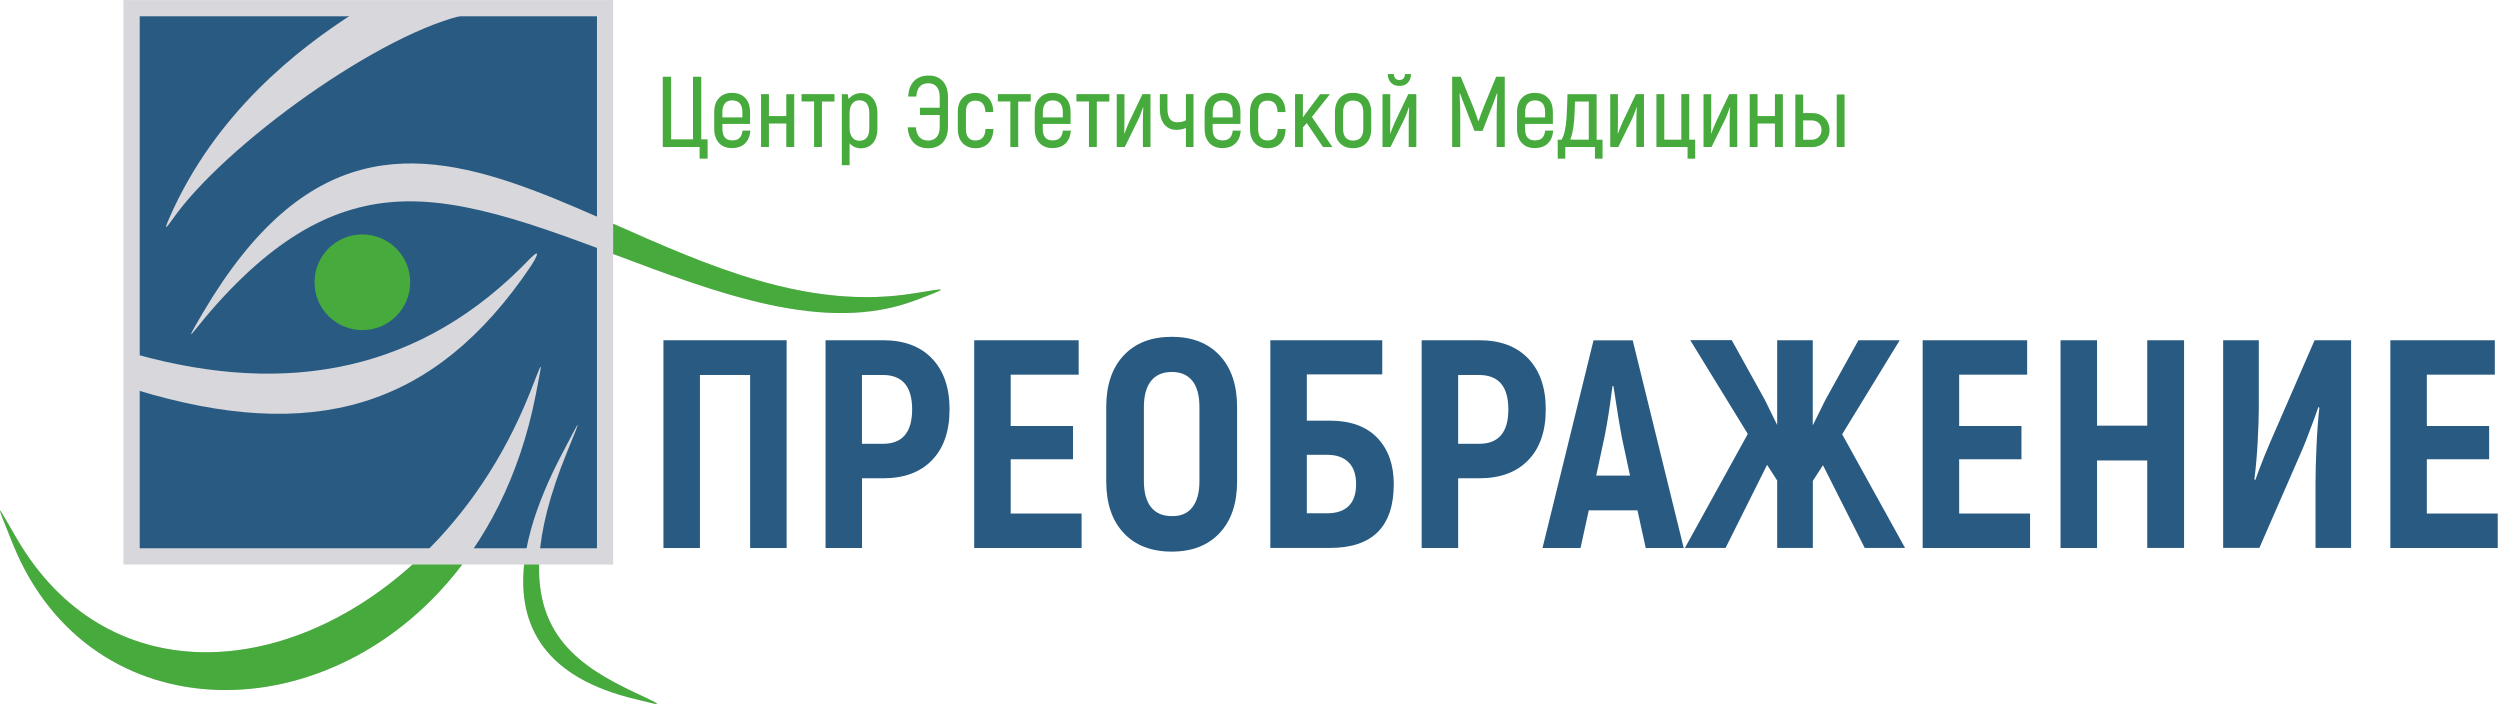 <?xml version="1.0" encoding="utf-8"?>
<!-- Generator: Adobe Illustrator 26.0.1, SVG Export Plug-In . SVG Version: 6.00 Build 0)  -->
<svg version="1.1" id="Слой_1" xmlns:xodm="http://www.corel.com/coreldraw/odm/2003"
	 xmlns="http://www.w3.org/2000/svg" xmlns:xlink="http://www.w3.org/1999/xlink" x="0px" y="0px" width="2993.5px" height="843px"
	 viewBox="0 0 2993.5 843" style="enable-background:new 0 0 2993.5 843;" xml:space="preserve">
<style type="text/css">
	.st0{fill-rule:evenodd;clip-rule:evenodd;fill:#D7D7DC;}
	.st1{fill-rule:evenodd;clip-rule:evenodd;fill:#285A82;}
	.st2{fill-rule:evenodd;clip-rule:evenodd;fill:#46AA3C;}
	.st3{enable-background:new    ;}
	.st4{fill:#46AA3C;}
	.st5{fill:#285A82;}
</style>
<g id="Слой_x0020_1">
	<polygon class="st0" points="147.8,0.1 734.2,0.1 734.2,676 147.8,676 	"/>
	<rect x="167.3" y="19.5" class="st1" width="547.5" height="637"/>
	<path class="st0" d="M243.2,374.1c244.5-414.9,522.8,31.4,852.1-22.9c39-6.4,44.1-7.8,0.2,8.7c-183.8,68.9-425.8-121.7-608.9-118.8
		c-78.3,1.3-151.8,36.7-233.5,130.4C232.5,395.2,215.8,420.5,243.2,374.1L243.2,374.1z"/>
	<path class="st0" d="M202.9,260.7C257.6,135.8,356,58.8,425.7,14.5c37.4,0,100.6,2.1,136.5,2.1c-103.8,20-293.7,157.3-355.4,245.7
		C199,273.4,195.6,277.3,202.9,260.7L202.9,260.7z"/>
	<circle class="st2" cx="433.9" cy="338" r="57.3"/>
	<path class="st0" d="M163.5,424.4c180.4,50.2,341.8,21.2,471.9-115.5c14.4-14,4.8,3,0.3,9.7C520,490.4,373.6,530.7,163.5,467
		C163.5,451.9,163.5,439.5,163.5,424.4L163.5,424.4z"/>
	<path class="st0" d="M634,471.6c-125,311.9-469.5,420.3-613.5,174c-24.4-41.8-28.2-51.4-5.2,5.5C131.8,940.3,564.8,865,641.5,472.8
		C651.1,423.8,649.6,432.6,634,471.6L634,471.6z"/>
	<path class="st0" d="M673.4,542.6c-64.2,122.1-85.6,254.1,89.1,294.9c17.7,4.1,39.3,11.1,9.3-2.8C683.9,794,595.3,745.9,679,541.3
		C698.8,492.9,694.7,502.1,673.4,542.6L673.4,542.6z"/>
	<path class="st2" d="M553.5,676h-59.6C338.4,816.1,125.8,825.7,20.5,645.6c-24.4-41.8-28.2-51.4-5.2,5.5
		C107.6,880.1,398.4,880.5,553.5,676L553.5,676z"/>
	<path class="st2" d="M627.6,676c-7.7,73.3,24.3,135.7,134.8,161.5c17.7,4.1,39.3,11.1,9.3-2.8c-64-29.7-128.5-63.3-126.2-158.7
		H627.6L627.6,676z"/>
	<path class="st2" d="M734.2,304.1c124.7,46.9,253.1,96.3,361.3,55.7c43.9-16.5,38.8-15.1-0.2-8.7
		c-127.7,21.1-247.7-33.1-361.1-83.2L734.2,304.1L734.2,304.1z"/>
</g>
<g class="st3">
	<path class="st4" d="M837.6,176h-44V91.9h10v74.9h26.2V91.9h9.9v74.9h7.6V190h-9.6V176z"/>
	<path class="st4" d="M898.5,156.4c-0.6,6.7-2.7,11.9-6.6,15.5c-3.8,3.6-9,5.4-15.6,5.4c-6.5,0-11.6-2-15.4-6.1
		c-3.8-4.1-5.7-9.8-5.7-17.1v-19.8c0-7.2,1.9-12.9,5.8-17c3.8-4.1,9-6.1,15.5-6.1c6.7,0,11.9,2,15.8,6.1c3.9,4,5.8,9.7,5.8,17v14.1
		H865v5.8c0,4.7,1,8.2,3,10.5c2,2.3,4.9,3.4,8.7,3.4c3.8,0,6.8-0.9,8.7-2.8c2-1.8,3.2-4.8,3.7-8.9H898.5z M868.1,123.7
		c-2,2.3-3.1,5.8-3.1,10.5v6.4h23.9v-6.4c0-4.6-1-8.1-3.1-10.5c-2.1-2.3-5.1-3.5-9-3.5C873,120.2,870.1,121.4,868.1,123.7z"/>
	<path class="st4" d="M951,112.8V176h-9.5v-28.1h-20.8V176h-9.4v-63.3h9.4V139h20.8v-26.2H951z"/>
	<path class="st4" d="M999.2,121.6h-15V176h-9.4v-54.5h-15v-8.8h39.4V121.6z"/>
	<path class="st4" d="M1045.1,117.8c3.6,4.3,5.5,10.3,5.5,18v17.7c0,7.7-1.8,13.6-5.4,17.8c-3.6,4.2-8.4,6.3-14.6,6.3
		c-2.6,0-5-0.5-7.3-1.6c-2.3-1-4.3-2.5-6-4.4v26.2h-9.3v-85h7.1l1,5.9c1.6-2.2,3.7-3.9,6.3-5.2c2.6-1.3,5.4-2,8.2-2
		C1036.6,111.3,1041.4,113.5,1045.1,117.8z M1040.9,135.7c0-10.4-4-15.6-12-15.6c-3.4,0-6.3,1.3-8.4,4c-2.2,2.6-3.2,6.5-3.2,11.4
		v17.9c0,4.6,1,8.2,3.1,11c2.1,2.8,4.9,4.1,8.5,4.1c4,0,7-1.2,9-3.7c2-2.4,3-6.3,3-11.5V135.7z"/>
	<path class="st4" d="M1128.8,97.1c4.2,4.5,6.3,10.9,6.3,19.1v35.6c0,8.2-2.1,14.5-6.4,19c-4.3,4.5-10,6.7-17.3,6.7
		c-7.3,0-13.1-2.2-17.3-6.5c-4.2-4.3-6.7-10.5-7.2-18.5h9.7c1,10.5,5.9,15.8,14.8,15.8c4.2,0,7.6-1.4,10.1-4.1
		c2.5-2.8,3.7-6.9,3.7-12.3v-14.2h-23.6v-8.7h23.6v-12.7c0-5.5-1.2-9.6-3.6-12.4c-2.4-2.8-5.7-4.2-9.9-4.2c-9,0-13.8,5.3-14.5,15.9
		h-9.7c0.4-8.1,2.7-14.3,7-18.6c4.2-4.3,10-6.5,17.3-6.5C1118.9,90.3,1124.5,92.6,1128.8,97.1z"/>
	<path class="st4" d="M1152.6,171.3c-3.8-4-5.7-9.7-5.7-16.9v-20.3c0-7.2,1.9-12.8,5.7-16.8c3.8-4,8.9-6,15.3-6c6.7,0,11.9,2,15.6,6
		c3.8,4,5.7,9.6,5.9,16.9h-9.5c-0.3-9.1-4.3-13.7-12-13.7c-3.6,0-6.4,1.1-8.4,3.4c-2,2.3-2.9,5.7-2.9,10.3v20.3c0,4.6,1,8,2.9,10.3
		c2,2.3,4.8,3.4,8.4,3.4c7.8,0,11.8-4.6,12.1-13.7h9.5c-0.2,7.3-2.2,12.9-6,17c-3.8,4-9.1,6-15.6,6
		C1161.5,177.4,1156.4,175.3,1152.6,171.3z"/>
	<path class="st4" d="M1234.2,121.6h-15V176h-9.4v-54.5h-15v-8.8h39.4V121.6z"/>
	<path class="st4" d="M1282.3,156.4c-0.6,6.7-2.7,11.9-6.6,15.5c-3.8,3.6-9,5.4-15.6,5.4c-6.5,0-11.6-2-15.4-6.1
		c-3.8-4.1-5.7-9.8-5.7-17.1v-19.8c0-7.2,1.9-12.9,5.8-17c3.8-4.1,9-6.1,15.5-6.1c6.7,0,11.9,2,15.8,6.1c3.9,4,5.8,9.7,5.8,17v14.1
		h-33.3v5.8c0,4.7,1,8.2,3,10.5c2,2.3,4.9,3.4,8.7,3.4c3.8,0,6.8-0.9,8.7-2.8c2-1.8,3.2-4.8,3.7-8.9H1282.3z M1251.8,123.7
		c-2,2.3-3.1,5.8-3.1,10.5v6.4h23.9v-6.4c0-4.6-1-8.1-3.1-10.5c-2.1-2.3-5.1-3.5-9-3.5C1256.7,120.2,1253.8,121.4,1251.8,123.7z"/>
	<path class="st4" d="M1328.3,121.6h-15V176h-9.4v-54.5h-15v-8.8h39.4V121.6z"/>
	<path class="st4" d="M1337.1,112.8h9.3V144c0,6.7-0.1,12-0.2,15.9l0.2,0.2c1.8-5,3.7-9.5,5.5-13.7l16.1-33.7h9.6V176h-9.1v-29.1
		c0-7.3,0.2-13.5,0.5-18.6l-0.2-0.1c-0.5,1.5-1.4,3.9-2.6,7.2c-1.3,3.3-2.4,6.1-3.5,8.3l-15.9,32.3h-9.6V112.8z"/>
	<path class="st4" d="M1420.1,153.1c-3.1,1.6-7,2.4-11.7,2.4c-5.8,0-10.5-2.1-14.1-6.4c-3.6-4.2-5.5-10.5-5.5-18.8v-17.6h9.1v17.6
		c0,5.6,1,9.7,3.1,12.3c2,2.6,4.8,3.8,8.2,3.8c2.2,0,4.1-0.2,5.8-0.5c1.7-0.3,3.4-1,5-1.9v-31.3h9.1V176h-9.1V153.1z"/>
	<path class="st4" d="M1485.7,156.4c-0.6,6.7-2.7,11.9-6.6,15.5c-3.8,3.6-9,5.4-15.6,5.4c-6.5,0-11.6-2-15.4-6.1
		c-3.8-4.1-5.7-9.8-5.7-17.1v-19.8c0-7.2,1.9-12.9,5.8-17c3.8-4.1,9-6.1,15.5-6.1c6.7,0,11.9,2,15.8,6.1c3.9,4,5.8,9.7,5.8,17v14.1
		h-33.3v5.8c0,4.7,1,8.2,3,10.5c2,2.3,4.9,3.4,8.7,3.4c3.8,0,6.8-0.9,8.7-2.8c2-1.8,3.2-4.8,3.7-8.9H1485.7z M1455.2,123.7
		c-2,2.3-3.1,5.8-3.1,10.5v6.4h23.9v-6.4c0-4.6-1-8.1-3.1-10.5c-2.1-2.3-5.1-3.5-9-3.5C1460.2,120.2,1457.3,121.4,1455.2,123.7z"/>
	<path class="st4" d="M1502.5,171.3c-3.8-4-5.7-9.7-5.7-16.9v-20.3c0-7.2,1.9-12.8,5.7-16.8c3.8-4,8.9-6,15.3-6c6.7,0,11.9,2,15.6,6
		c3.8,4,5.7,9.6,5.9,16.9h-9.5c-0.3-9.1-4.3-13.7-12-13.7c-3.6,0-6.4,1.1-8.4,3.4c-2,2.3-2.9,5.7-2.9,10.3v20.3c0,4.6,1,8,2.9,10.3
		c2,2.3,4.8,3.4,8.4,3.4c7.8,0,11.8-4.6,12.1-13.7h9.5c-0.2,7.3-2.2,12.9-6,17c-3.8,4-9.1,6-15.6,6
		C1511.4,177.4,1506.3,175.3,1502.5,171.3z"/>
	<path class="st4" d="M1564.7,147.4l-4.6,5.2V176h-9.4v-63.3h9.4v27.9c2.1-3,3.2-4.6,3.5-4.9c0.6-0.8,1.4-1.8,2.2-2.9
		c0.8-1.2,1.7-2.4,2.8-3.8l12.1-16.2h11.7l-21.5,27.2l24.5,36.1h-11.2L1564.7,147.4z"/>
	<path class="st4" d="M1604.3,171.3c-3.9-4.1-5.8-9.9-5.8-17.3v-19.4c0-7.5,1.9-13.2,5.8-17.3c3.9-4.1,9.2-6.1,15.9-6.1
		c6.7,0,12,2,15.9,6.1c3.8,4.1,5.8,9.9,5.8,17.3V154c0,7.5-1.9,13.2-5.8,17.3c-3.8,4.1-9.1,6.1-15.9,6.1
		C1613.5,177.5,1608.2,175.4,1604.3,171.3z M1629.3,164.8c2.1-2.4,3.1-6,3.1-10.8v-19.4c0-4.8-1-8.4-3.1-10.7
		c-2.1-2.3-5.1-3.5-9-3.5c-3.9,0-6.9,1.2-9,3.5c-2.1,2.3-3.1,5.9-3.1,10.7V154c0,4.8,1,8.4,3.1,10.8c2.1,2.4,5.1,3.5,9,3.5
		C1624.2,168.3,1627.2,167.2,1629.3,164.8z"/>
	<path class="st4" d="M1655.4,112.8h9.3V144c0,6.7-0.1,12-0.2,15.9l0.2,0.2c1.8-5,3.7-9.5,5.5-13.7l16.1-33.7h9.6V176h-9.1v-29.1
		c0-7.3,0.2-13.5,0.5-18.6l-0.2-0.1c-0.5,1.5-1.4,3.9-2.6,7.2c-1.3,3.3-2.4,6.1-3.5,8.3L1665,176h-9.6V112.8z M1665.7,99.2
		c-2.5-2.5-3.8-6-4-10.5h7.2c0.4,4.7,2.6,7.1,6.7,7.1c4.2,0,6.5-2.4,6.7-7.1h7.3c-0.2,4.5-1.5,8-4,10.5c-2.5,2.5-5.8,3.7-10,3.7
		C1671.6,102.9,1668.2,101.7,1665.7,99.2z"/>
	<path class="st4" d="M1801.8,91.9V176h-9.7v-38.6c0.2-9.6,0.4-18.1,0.8-25.5l-0.5-0.1l-5,13.5l-3.4,8.7l-8.8,22.7h-9.7l-8.9-22.7
		c-0.6-1.9-1.3-3.7-2-5.4c-0.7-1.7-1.3-3.3-1.9-4.8c-1.9-4.8-3.4-8.8-4.4-11.9l-0.6,0.1c0.6,9.5,0.8,18,0.8,25.5V176h-9.7V91.9h10.3
		l14.5,35.2c2.6,6.5,4.8,12.4,6.4,17.7h0.5c2.1-6.2,4.2-12.1,6.5-17.7l14.5-35.2H1801.8z"/>
	<path class="st4" d="M1859.8,156.4c-0.6,6.7-2.7,11.9-6.6,15.5c-3.8,3.6-9,5.4-15.6,5.4c-6.5,0-11.6-2-15.4-6.1
		c-3.8-4.1-5.7-9.8-5.7-17.1v-19.8c0-7.2,1.9-12.9,5.8-17c3.8-4.1,9-6.1,15.5-6.1c6.7,0,11.9,2,15.8,6.1c3.9,4,5.8,9.7,5.8,17v14.1
		h-33.3v5.8c0,4.7,1,8.2,3,10.5c2,2.3,4.9,3.4,8.7,3.4c3.8,0,6.8-0.9,8.7-2.8c2-1.8,3.2-4.8,3.7-8.9H1859.8z M1829.3,123.7
		c-2,2.3-3.1,5.8-3.1,10.5v6.4h23.9v-6.4c0-4.6-1-8.1-3.1-10.5c-2.1-2.3-5.1-3.5-9-3.5C1834.3,120.2,1831.4,121.4,1829.3,123.7z"/>
	<path class="st4" d="M1865.1,167.3h4.7c3.1-5.1,5.1-13.5,5.9-25.3c0.6-9.2,1-19,1.2-29.2h34.9v54.5h7.1V190h-9.1V176h-35.5V190
		h-9.1V167.3z M1902.4,167.3v-45.7h-16.5c-0.2,8.6-0.5,16-1,22.2c-0.9,10.2-2.4,18-4.6,23.4H1902.4z"/>
	<path class="st4" d="M1928,112.8h9.3V144c0,6.7-0.1,12-0.2,15.9l0.2,0.2c1.8-5,3.7-9.5,5.5-13.7l16.1-33.7h9.6V176h-9.1v-29.1
		c0-7.3,0.2-13.5,0.5-18.6l-0.2-0.1c-0.5,1.5-1.4,3.9-2.6,7.2c-1.3,3.3-2.4,6.1-3.5,8.3l-15.9,32.3h-9.6V112.8z"/>
	<path class="st4" d="M2020.7,176h-37.3v-63.3h9.4v54.5h20.4v-54.5h9.5v54.5h7.1V190h-9.1V176z"/>
	<path class="st4" d="M2039.7,112.8h9.3V144c0,6.7-0.1,12-0.2,15.9l0.2,0.2c1.8-5,3.7-9.5,5.5-13.7l16.1-33.7h9.6V176h-9.1v-29.1
		c0-7.3,0.2-13.5,0.5-18.6l-0.2-0.1c-0.5,1.5-1.4,3.9-2.6,7.2c-1.3,3.3-2.4,6.1-3.5,8.3l-15.9,32.3h-9.6V112.8z"/>
	<path class="st4" d="M2134.8,112.8V176h-9.5v-28.1h-20.8V176h-9.4v-63.3h9.4V139h20.8v-26.2H2134.8z"/>
	<path class="st4" d="M2180.4,137.9c3.2,1.7,5.7,4.1,7.5,7.2c1.8,3.1,2.8,6.6,2.8,10.5c0,3.9-0.9,7.5-2.8,10.6
		c-1.8,3.1-4.3,5.6-7.5,7.3c-3.2,1.7-6.7,2.6-10.5,2.6h-20.2v-62.9h9.4v22.2h10.8C2173.8,135.4,2177.3,136.2,2180.4,137.9z
		 M2177.8,164c2.2-2.2,3.3-5,3.3-8.5c0-3.4-1.1-6.2-3.3-8.2c-2.2-2-5-3.1-8.5-3.1h-10.2v23.1h10.2
		C2172.8,167.3,2175.6,166.2,2177.8,164z M2208.7,113.1V176h-9.4v-62.9H2208.7z"/>
</g>
<g class="st3">
	<path class="st5" d="M941.9,656.2h-43.7V449h-60.1v207.2h-43.7V407.4h147.5V656.2z"/>
	<path class="st5" d="M1116,429.3c14,14.6,21,34.9,21,60.9c0,26.1-7,46.3-21,60.8c-14,14.5-33.5,21.7-58.6,21.7h-25.2v83.5h-43.7
		V407.4h68.9C1082.5,407.4,1102,414.7,1116,429.3z M1092.2,490.2c0-27.5-11.7-41.2-35.2-41.2h-24.9v82.4h24.9
		C1080.5,531.5,1092.2,517.7,1092.2,490.2z"/>
	<path class="st5" d="M1295.1,615v41.2h-128.6V407.4h125.1v41.2h-81.4v61.5h74.6v39.8h-74.6v65H1295.1z"/>
	<path class="st5" d="M1345.4,638.1c-13.9-14.9-20.8-35.5-20.8-61.8v-88.8c0-26.3,6.9-46.9,20.8-61.8c13.9-14.9,33.1-22.4,57.7-22.4
		c24.4,0,43.5,7.5,57.4,22.4c13.9,14.9,20.8,35.5,20.8,61.8v88.8c0,26.3-6.9,46.9-20.8,61.8c-13.9,14.9-33,22.4-57.4,22.4
		C1378.5,660.5,1359.2,653,1345.4,638.1z M1427.8,607.3c5.6-7.2,8.4-17.6,8.4-31.1v-88.8c0-13.7-2.8-24.2-8.4-31.3
		c-5.6-7.1-13.8-10.7-24.7-10.7c-10.9,0-19.2,3.6-24.9,10.8c-5.7,7.2-8.5,17.6-8.5,31.1v88.8c0,13.5,2.8,23.9,8.5,31.1
		c5.7,7.2,14,10.8,24.9,10.8C1414,618.2,1422.3,614.6,1427.8,607.3z"/>
	<path class="st5" d="M1521.1,407.4h134v40.9h-90.3v55.4h27.7c24.6,0,43.5,6.9,56.7,20.6c13.1,13.7,19.7,32.2,19.7,55.4
		c0,50.9-25.5,76.4-76.4,76.4h-71.4V407.4z M1589.3,614.6c10.9,0,19.4-2.8,25.4-8.5c6-5.7,9.1-14.4,9.1-26.3c0-11.6-3-20.4-9.1-26.3
		c-6-5.9-14.5-8.9-25.4-8.9h-24.5v70H1589.3z"/>
	<path class="st5" d="M1829.9,429.3c14,14.6,21,34.9,21,60.9c0,26.1-7,46.3-21,60.8c-14,14.5-33.5,21.7-58.6,21.7H1746v83.5h-43.7
		V407.4h68.9C1796.4,407.4,1815.9,414.7,1829.9,429.3z M1806.1,490.2c0-27.5-11.7-41.2-35.2-41.2H1746v82.4h24.9
		C1794.4,531.5,1806.1,517.7,1806.1,490.2z"/>
	<path class="st5" d="M1960.7,611.1h-58.3l-9.9,45.1H1847l61.1-248.7h46.9l61.1,248.7h-45.5L1960.7,611.1z M1951.8,569.5l-9.9-46.2
		c-1.9-9.5-5.2-29.8-10-61.1h-1.1c-3.3,25.8-6.5,46.2-9.6,61.1l-9.9,46.2H1951.8z"/>
	<path class="st5" d="M2182.8,557l-12.1,18.8v80.3H2128v-80.7l-12.1-18.8l-49.7,99.5h-48.7l75.3-136.5l-68.9-112.3h49.7l39.8,71.8
		l14.6,29.8V407.4h42.6v102l15.3-30.9l39.4-71.1h49.4l-68.9,112.6l75.3,136.1h-48.3L2182.8,557z"/>
	<path class="st5" d="M2430.8,615v41.2h-128.6V407.4h125.1v41.2h-81.4v61.5h74.6v39.8h-74.6v65H2430.8z"/>
	<path class="st5" d="M2615.2,407.4v248.7h-44.1V551.4h-60.1v104.8h-43.7V407.4h43.7v102.3h60.1V407.4H2615.2z"/>
	<path class="st5" d="M2662.1,407.4h42.6v81.4c0,10.7-0.5,24.3-1.4,40.9c-0.9,16.6-2.3,31.4-3.9,44.4l1.1,0.7l3.9-10.7
		c4.7-12.6,9.5-24.3,14.2-35.2l52.9-121.5h43.7v248.7h-42.6v-77.5c0-12.3,0.4-27.3,1.2-45c0.8-17.6,2-32.7,3.4-45.3l-1.1-1.1
		l-5.3,14.9c-7.3,19.7-12.4,32.7-15.3,39.1l-50.1,114.8h-43.4V407.4z"/>
	<path class="st5" d="M2990.8,615v41.2h-128.6V407.4h125.1v41.2h-81.4v61.5h74.6v39.8h-74.6v65H2990.8z"/>
</g>
</svg>
